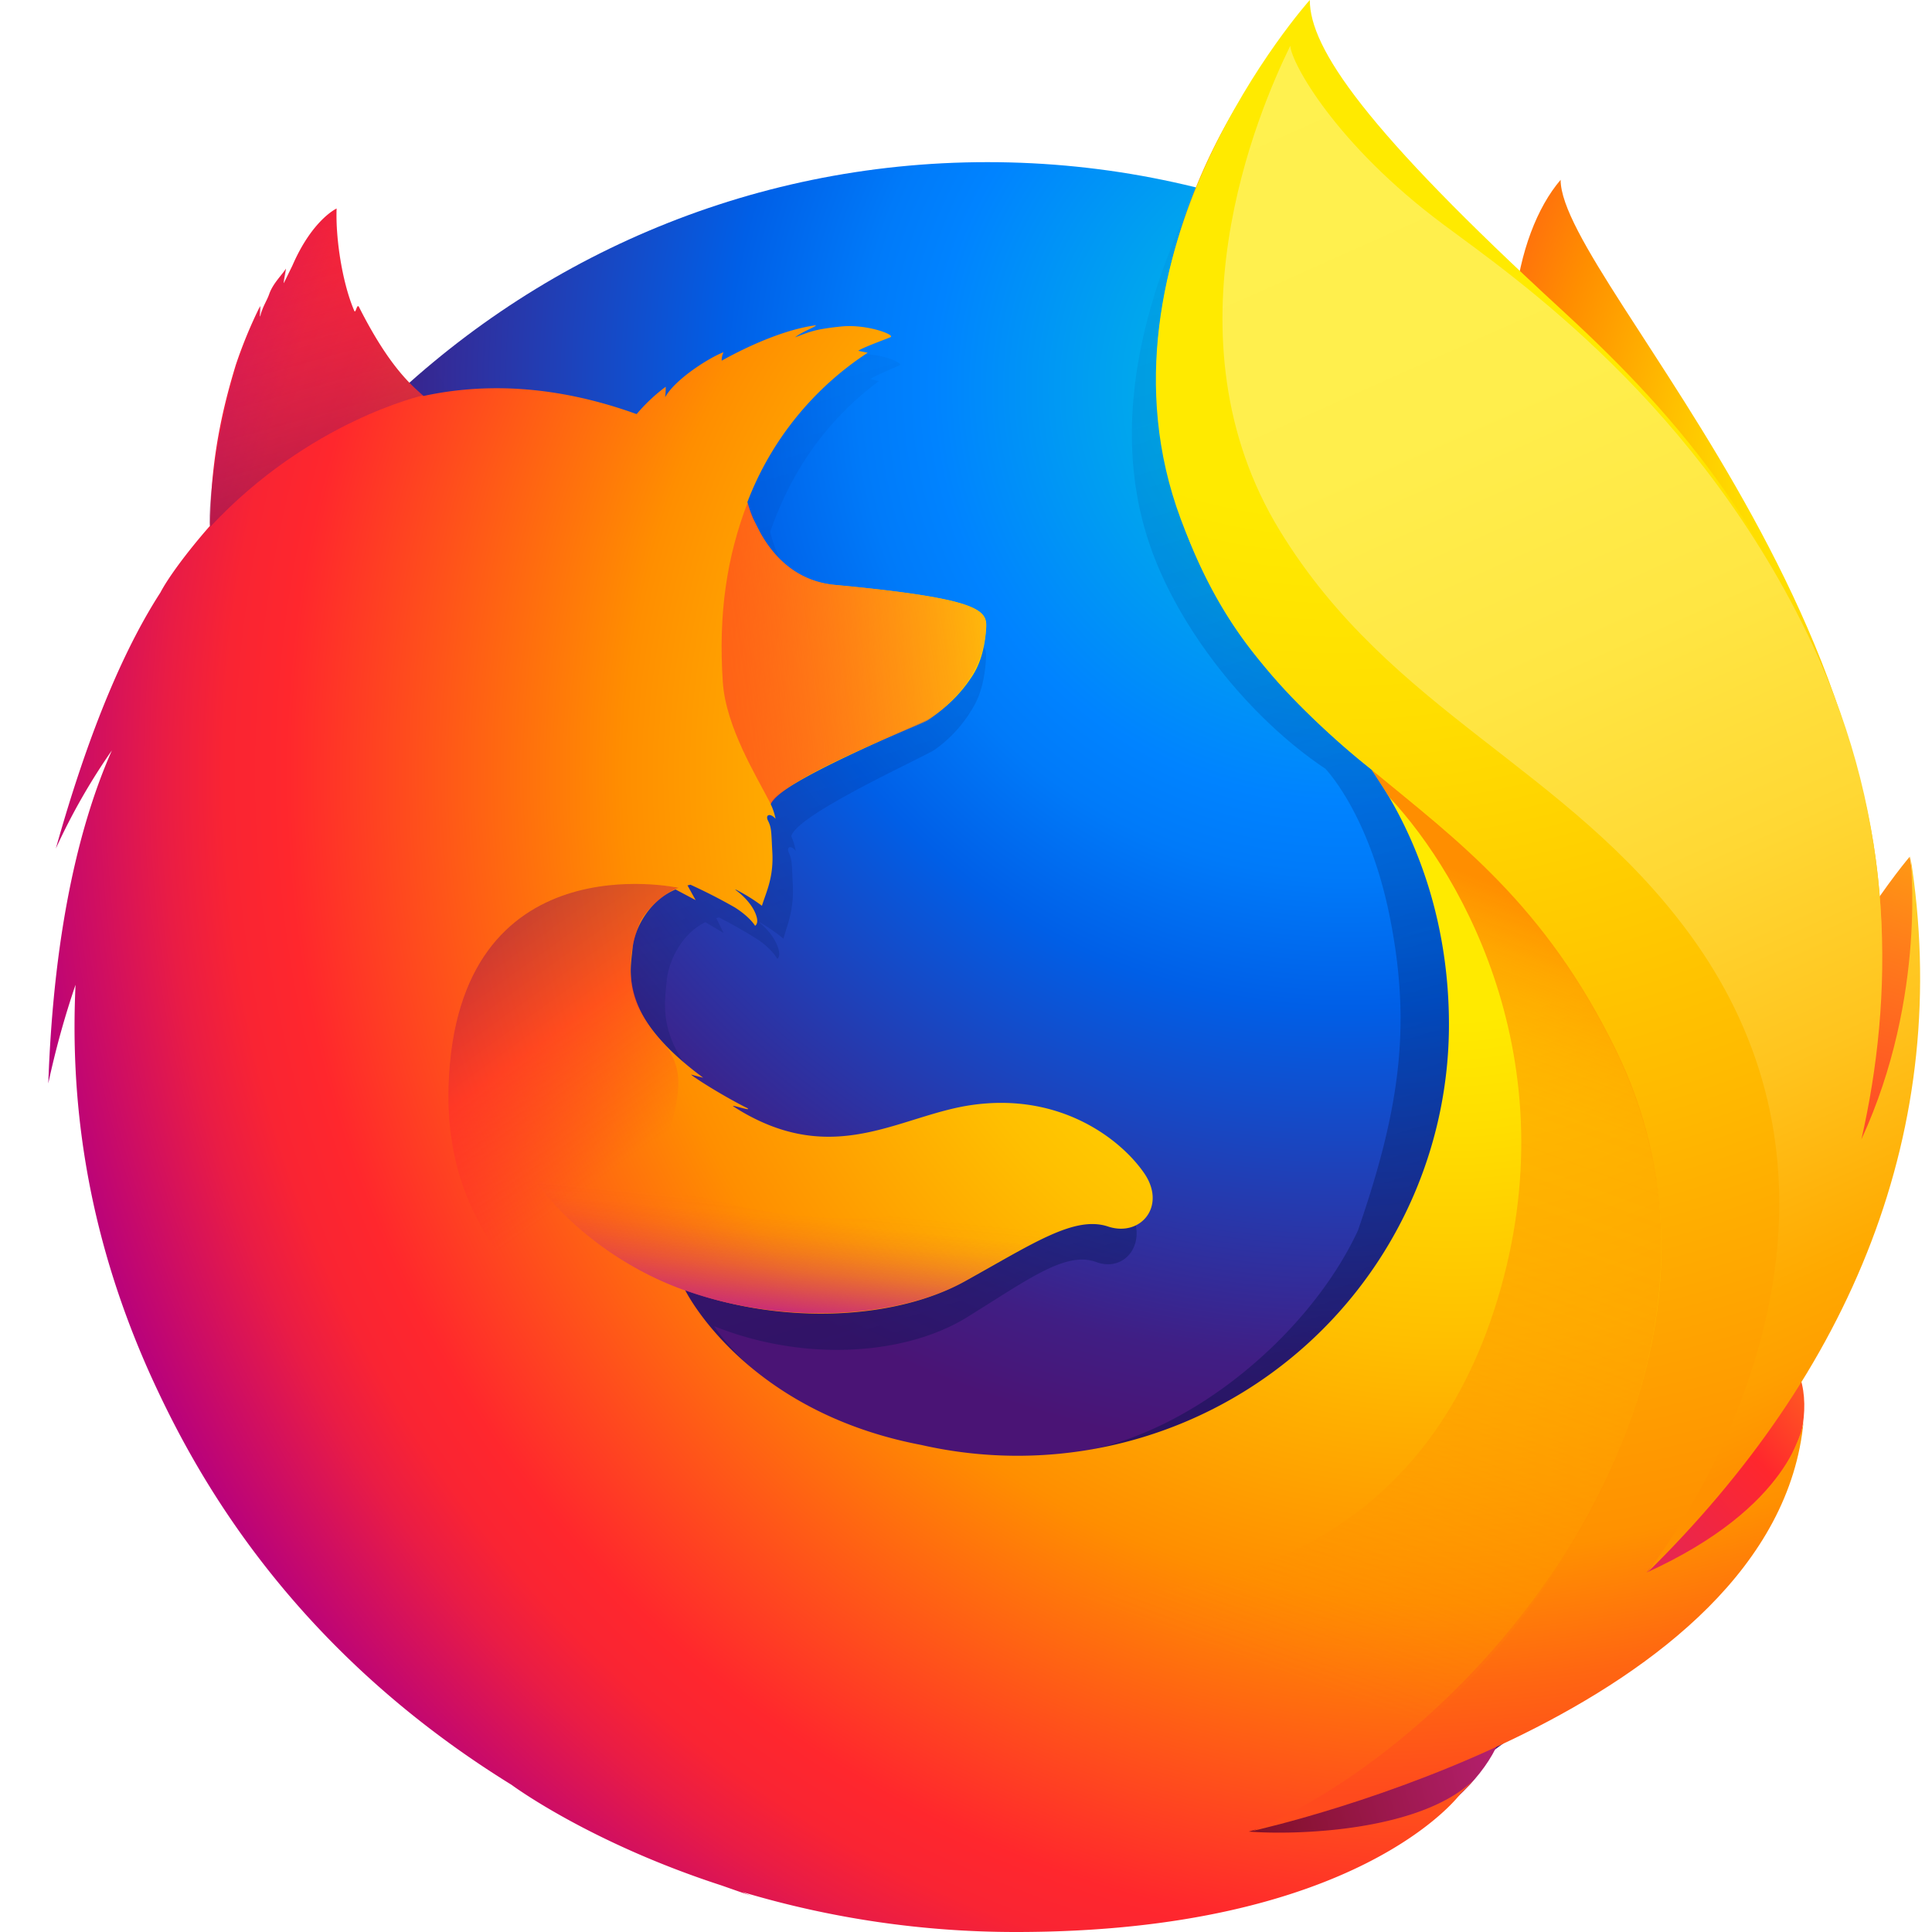 <svg xmlns="http://www.w3.org/2000/svg" xmlns:xlink="http://www.w3.org/1999/xlink" width="40" height="40" fill="none"><g fill-rule="evenodd"><path d="M32.312 3.722c-.973 1.134-1.427 3.685-.44 6.271s2.5 2.024 3.443 4.662c1.245 3.48.665 8.154.665 8.154s1.496 4.334 2.539-.27c2.308-8.647-6.208-16.687-6.208-18.817z" fill="url(#A)"/><path d="M20.433 39.619c9.969 0 18.045-8.119 18.045-18.131S30.402 3.357 20.443 3.357 2.408 11.477 2.408 21.488c-.019 10.021 8.066 18.131 18.025 18.131z" fill="url(#B)"/><path d="M33.955 32.668a10.03 10.03 0 0 1-1.225.739c.563-.825 1.083-1.68 1.557-2.559.384-.426.737-.839 1.024-1.287l.464-.806c1.013-1.825 2.13-4.779 2.162-7.813v-.007-.224c.005-.762-.073-1.521-.232-2.266l.023.174-.026-.135.04.243c.207 1.757.06 3.47-.678 4.734l-.035.054c.383-1.92.511-4.04.085-6.163 0 0-.17-1.032-1.438-4.164-.73-1.803-2.026-3.281-3.171-4.358-1.004-1.242-1.915-2.075-2.418-2.604-1.05-1.105-1.489-1.934-1.67-2.474-.157-.078-2.16-2.025-2.319-2.099-.874 1.356-3.625 5.597-2.316 9.559.593 1.796 2.092 3.659 3.661 4.705.069.079.934 1.018 1.345 3.136.425 2.189.201 3.897-.673 6.422-1.028 2.216-3.661 4.406-6.127 4.63-5.271.479-7.201-2.647-7.201-2.647 1.884.753 3.966.596 5.233-.185 1.276-.79 2.049-1.375 2.675-1.144.618.23 1.11-.437.668-1.129-.695-1.071-1.97-1.626-3.228-1.405-1.278.208-2.448 1.22-4.123.24-.108-.063-.213-.132-.314-.206-.11-.073.359.11.249.028-.326-.177-.902-.563-1.052-.7l.228.066c-1.565-1.289-1.37-2.16-1.321-2.706.039-.437.324-.997.803-1.224l.376.223-.152-.308.055-.014a9.82 9.82 0 0 1 .829.474c.288.203.379.384.379.384s.076-.042.02-.219c-.02-.072-.108-.303-.392-.535l.018.002c.17.097.332.209.482.335.08-.292.225-.597.193-1.142-.019-.383-.01-.483-.078-.631-.06-.127.034-.177.139-.045-.018-.104-.048-.204-.09-.301l.001-.01c.131-.457 2.774-1.645 2.967-1.784.316-.224.581-.512.778-.846.147-.234.258-.563.285-1.061.014-.36-.153-.599-2.826-.879-.731-.072-1.16-.602-1.403-1.09l-.135-.296a2.38 2.38 0 0 1-.104-.343c.437-1.255 1.171-2.316 2.251-3.118l-.176-.04c.069-.063.517-.243.601-.284.103-.049-.442-.281-.924-.224-.491.055-.595.114-.857.225.109-.108.454-.25.373-.249-.529.081-1.186.388-1.748.737a.44.44 0 0 1 .034-.177c-.262.111-.905.56-1.092.941a1.83 1.83 0 0 0 .011-.219c-.2.166-.379.355-.536.562l-.01.009c-1.519-.612-2.855-.651-3.986-.377-.247-.248-.368-.067-.931-1.304-.038-.074.029.074 0 0-.093-.24.057.32 0 0L6.166 9.68c-.007.024.697-.199 0 0-.244.07-.228.215-.265 1.524l-.009.3c-.478.608-.803 1.124-.926 1.391-.618 1.064-1.298 2.723-1.957 5.348a13.58 13.58 0 0 1 1.048-2.049c-.548 1.393-1.078 3.581-1.184 6.949a19.65 19.65 0 0 1 .51-2.059c-.13 2.795.352 5.584 1.412 8.173a19.94 19.94 0 0 0 2.074 3.878c3.355 3.53 8.087 5.728 13.327 5.728 5.47 0 10.383-2.393 13.758-6.194z" fill="url(#C)"/><path d="M29.907 35.232c6.621-.767 9.552-7.589 5.788-7.724-3.4-.109-8.924 8.085-5.788 7.724z" fill="url(#D)"/><path d="M36.171 26.115c4.555-2.651 3.367-8.377 3.367-8.377s-1.758 2.042-2.952 5.298c-1.18 3.223-3.154 4.681-.415 3.08z" fill="url(#E)"/><path d="M21.71 38.62c6.351 2.026 11.809-2.976 8.444-4.647-3.059-1.507-11.459 3.689-8.444 4.647z" fill="url(#F)"/><path d="M36.644 28.546c.154-.218.363-.916.548-1.228 1.121-1.81 1.129-3.253 1.129-3.286.677-3.383.616-4.764.199-7.319-.335-2.057-1.802-5.004-3.072-6.423-1.309-1.462-.387-.986-1.654-2.054L31.02 5.295C26.781 1.752 26.877.999 26.959.871l-.06.067-.086-.368s-2.317 2.317-2.805 6.179c-.318 2.521.625 5.149 1.992 6.829a15.5 15.5 0 0 0 2.398 2.358v-.001c1.033 1.483 1.601 3.313 1.601 5.281a8.93 8.93 0 0 1-8.929 8.924 8.96 8.96 0 0 1-1.997-.224c-2.327-.443-3.67-1.617-4.34-2.414-.384-.457-.547-.79-.547-.79 2.085.747 4.39.591 5.791-.184 1.412-.783 2.267-1.364 2.961-1.135.684.228 1.228-.434.74-1.119-.478-.685-1.724-1.665-3.572-1.394-1.414.206-2.71 1.21-4.563.238-.119-.062-.235-.13-.348-.204-.122-.072.397.11.276.028-.36-.176-.999-.558-1.164-.694l.252.065c-1.733-1.279-1.516-2.142-1.462-2.684.044-.433.358-.989.889-1.214l.416.221-.168-.305.061-.014a11.19 11.19 0 0 1 .918.47c.318.201.42.38.42.38s.084-.041.022-.217c-.023-.072-.119-.3-.434-.531l.02.002a3.71 3.71 0 0 1 .534.332c.089-.289.249-.592.214-1.132-.021-.38-.012-.479-.086-.625-.067-.126.038-.175.154-.044a1.23 1.23 0 0 0-.099-.299l.001-.01c.145-.453 3.071-1.631 3.284-1.769a2.86 2.86 0 0 0 .861-.839c.163-.232.285-.558.315-1.053.01-.223-.059-.399-.833-.568-.465-.101-1.184-.2-2.294-.304-.809-.071-1.284-.597-1.553-1.081l-.15-.294c-.048-.11-.086-.224-.115-.34a6.44 6.44 0 0 1 2.491-3.092l-.195-.04c.076-.062.572-.241.665-.281.114-.048-.49-.278-1.023-.222-.543.055-.658.113-.948.223.12-.107.503-.248.413-.247-.585.08-1.313.385-1.935.731a.39.39 0 0 1 .038-.175c-.29.11-1.002.556-1.209.933a1.58 1.58 0 0 0 .012-.218 3.6 3.6 0 0 0-.594.557l-.011.009c-1.681-.607-3.16-.646-4.411-.374-.274-.246-.714-.619-1.337-1.846-.042-.074-.065.153-.097.08-.242-.562-.388-1.481-.364-2.116 0 0-.501.228-.915 1.181l-.176.36c-.023.028.051-.313.04-.295-.072.122-.258.292-.34.513-.056.163-.135.255-.186.459l-.012.019c-.004-.06.015-.247.001-.209a9.59 9.59 0 0 0-.5 1.213c-.223.734-.483 1.732-.524 3.031l-.01.298c-.528.603-.888 1.114-1.025 1.379-.683 1.056-1.436 2.701-2.166 5.303a12.98 12.98 0 0 1 1.16-2.032C1.704 16.921 1.117 19.09 1 22.431a17.83 17.83 0 0 1 .564-2.042c-.105 2.228.155 4.989 1.563 8.105.836 1.833 2.761 5.555 7.464 8.459h0s1.6 1.191 4.35 2.084l.619.217a4.12 4.12 0 0 1-.192-.083 19.71 19.71 0 0 0 5.642.829c7.121.006 9.221-2.854 9.221-2.854l-.021.015c.101-.095.197-.193.29-.295-1.124 1.061-3.688 1.131-4.646 1.055 1.635-.48 2.711-.886 4.804-1.688.245-.091.495-.194.751-.311l.083-.038.152-.071a14.2 14.2 0 0 0 2.856-1.788c2.102-1.679 2.559-3.315 2.798-4.394-.033.103-.137.345-.21.501-.541 1.158-1.741 1.868-3.045 2.478a27.99 27.99 0 0 0 1.723-2.538c.425-.422.558-1.082.876-1.526z" fill="url(#G)"/><path d="M34.087 32.56c.857-.945 1.626-2.025 2.209-3.251 1.5-3.154 3.819-8.398 1.993-13.874-1.444-4.328-3.426-6.695-5.942-9.007C28.259 2.673 27.118.997 27.118 0c0 0-4.719 5.261-2.672 10.747s6.238 5.286 9.011 11.011c3.263 6.738-2.64 14.09-7.522 16.148.299-.066 10.852-2.455 11.407-8.491-.013.111-.25 1.781-3.255 3.145z" fill="url(#H)"/><path d="M20.415 12.983c.016-.356-.169-.596-3.117-.872-1.213-.112-1.677-1.233-1.819-1.705-.431 1.121-.609 2.296-.514 3.719.065.932.691 1.932.991 2.519l.097-.118c.563-.587 2.924-1.481 3.146-1.607.244-.154 1.175-.834 1.216-1.934z" fill="url(#I)"/><path d="M7.436 6.361c-.042-.074-.065.153-.098.08-.242-.562-.389-1.472-.354-2.115 0 0-.501.228-.915 1.181l-.176.36c-.023.028.051-.313.04-.294-.072.122-.258.292-.339.503-.067.172-.136.265-.187.479l.002-.219c-.964 1.863-1.148 4.679-1.046 4.56 2.052-2.191 4.403-2.711 4.403-2.711-.25-.184-.794-.716-1.329-1.825z" fill="url(#J)"/><path d="M15.222 29.273c-2.834-1.21-6.057-2.917-5.935-6.794.166-5.107 4.762-4.097 4.762-4.097-.173.042-.637.372-.802.724-.174.44-.491 1.434.47 2.476 1.508 1.634-3.098 3.876 4.011 8.112.179.098-1.666-.058-2.506-.421z" fill="url(#K)"/><path d="M14.214 26.728c2.01.7 4.351.577 5.753-.197.938-.522 2.142-1.359 2.883-1.153-.641-.254-1.127-.372-1.711-.401-.099 0-.219-.002-.327-.013a5.57 5.57 0 0 0-.64.035c-.362.033-.763.261-1.127.225-.02-.002.354-.153.323-.146-.193.04-.403.049-.625.076l-.402.039c-4.186.355-7.724-2.269-7.724-2.269-.301 1.014 1.348 3.02 3.598 3.804z" fill="url(#L)"/><path d="M34.078 32.587c4.234-4.157 6.377-9.211 5.471-14.879 0 0 .362 2.907-1.01 5.879.659-2.902.736-6.509-1.015-10.243-2.337-4.985-6.181-7.608-7.648-8.702-2.223-1.658-3.145-3.346-3.162-3.695-.664 1.361-2.673 6.024-.216 10.041 2.302 3.763 5.929 4.88 8.469 8.331 4.678 6.359-.889 13.268-.889 13.268z" fill="url(#M)"/><path d="M33.472 21.771c-1.48-3.057-3.327-4.39-5.074-5.835l.366.569c1.538 1.639 3.805 5.636 2.159 10.655-3.099 9.446-15.494 4.998-16.793 3.748.526 5.467 9.676 8.083 15.634 4.538 3.39-3.209 6.133-8.665 3.708-13.675z" fill="url(#N)"/></g><defs><radialGradient id="A" cx="0" cy="0" r="1" gradientTransform="translate(37.918 10.008) rotate(2.555) scale(13.98 20.548)" xlink:href="#O"><stop stop-color="#ffea00"/><stop offset=".05" stop-color="#ffea00"/><stop offset=".12" stop-color="#ffde00"/><stop offset=".25" stop-color="#ffbf00"/><stop offset=".43" stop-color="#ff8e00"/><stop offset=".77" stop-color="#ff272d"/><stop offset=".87" stop-color="#e0255a"/><stop offset=".95" stop-color="#cc2477"/><stop offset="1" stop-color="#c42482"/></radialGradient><radialGradient id="B" cx="0" cy="0" r="1" gradientTransform="translate(27.956 7.851) scale(39.401)" xlink:href="#O"><stop stop-color="#00ccda"/><stop offset=".22" stop-color="#0083ff"/><stop offset=".26" stop-color="#007af9"/><stop offset=".33" stop-color="#005fe7"/><stop offset=".44" stop-color="#2639ad"/><stop offset=".52" stop-color="#401e84"/><stop offset=".57" stop-color="#4a1475"/></radialGradient><linearGradient id="C" x1="22.979" y1="29.642" x2="15.197" y2="4.186" xlink:href="#O"><stop stop-color="#000f43" stop-opacity=".4"/><stop offset=".49" stop-color="#001962" stop-opacity=".173"/><stop offset="1" stop-color="#002079" stop-opacity="0"/></linearGradient><radialGradient id="D" cx="0" cy="0" r="1" gradientTransform="translate(41.354 25.831) rotate(5.762) scale(13.292)" xlink:href="#O"><stop stop-color="#ffea00"/><stop offset=".5" stop-color="#ff272d"/><stop offset="1" stop-color="#c42482"/></radialGradient><radialGradient id="E" cx="0" cy="0" r="1" gradientTransform="translate(41.438 13.03) rotate(5.762) scale(22.197)" xlink:href="#O"><stop stop-color="#ffe900"/><stop offset=".16" stop-color="#ffaf0e"/><stop offset=".32" stop-color="#ff7a1b"/><stop offset=".47" stop-color="#ff4e26"/><stop offset=".62" stop-color="#ff2c2e"/><stop offset=".76" stop-color="#ff1434"/><stop offset=".89" stop-color="#ff0538"/><stop offset="1" stop-color="#ff0039"/></radialGradient><radialGradient id="F" cx="0" cy="0" r="1" gradientTransform="translate(42.495 33.817) rotate(5.762) scale(20.368)" xlink:href="#O"><stop stop-color="#ff272d"/><stop offset=".5" stop-color="#c42482"/><stop offset=".99" stop-color="#620700"/></radialGradient><radialGradient id="G" cx="0" cy="0" r="1" gradientTransform="translate(30.073 16.018) scale(31.796)" xlink:href="#O"><stop stop-color="#ffea00"/><stop offset=".16" stop-color="#ffea00"/><stop offset=".23" stop-color="#ffde00"/><stop offset=".37" stop-color="#ffbf00"/><stop offset=".54" stop-color="#ff8e00"/><stop offset=".76" stop-color="#ff272d"/><stop offset=".8" stop-color="#f92433"/><stop offset=".84" stop-color="#e91c45"/><stop offset=".89" stop-color="#cf0e62"/><stop offset=".94" stop-color="#b5007f"/></radialGradient><radialGradient id="H" cx="0" cy="0" r="1" gradientTransform="translate(27.681 0.052) scale(37.545)" xlink:href="#O"><stop stop-color="#ffea00"/><stop offset=".28" stop-color="#ffea00"/><stop offset=".4" stop-color="#fd0"/><stop offset=".63" stop-color="#ffba00"/><stop offset=".86" stop-color="#ff9100"/><stop offset=".93" stop-color="#ff6711"/><stop offset=".99" stop-color="#ff4a1d"/></radialGradient><linearGradient id="I" x1="8.281" y1="14.426" x2="22.734" y2="12.256" xlink:href="#O"><stop stop-color="#c42482" stop-opacity=".498"/><stop offset=".47" stop-color="#ff272d" stop-opacity=".498"/><stop offset=".49" stop-color="#ff2c2c" stop-opacity=".51"/><stop offset=".68" stop-color="#ff7a1a" stop-opacity=".718"/><stop offset=".83" stop-color="#ffb20d" stop-opacity=".871"/><stop offset=".94" stop-color="#ffd605" stop-opacity=".961"/><stop offset="1" stop-color="#ffe302"/></linearGradient><linearGradient id="J" x1="6.839" y1="10.564" x2="5.2" y2="4.686" xlink:href="#O"><stop stop-color="#891551" stop-opacity=".6"/><stop offset="1" stop-color="#c42482" stop-opacity="0"/></linearGradient><linearGradient id="K" x1="9.963" y1="19.064" x2="13.335" y2="23.77" xlink:href="#O"><stop stop-color="#891551" stop-opacity=".498"/><stop offset=".01" stop-color="#891551" stop-opacity=".498"/><stop offset=".48" stop-color="#ff272d" stop-opacity=".498"/><stop offset="1" stop-color="#ff272d" stop-opacity="0"/></linearGradient><linearGradient id="L" x1="16.409" y1="27.302" x2="16.716" y2="24.278" xlink:href="#O"><stop stop-color="#c42482"/><stop offset=".08" stop-color="#c42482" stop-opacity=".808"/><stop offset=".21" stop-color="#c42482" stop-opacity=".565"/><stop offset=".33" stop-color="#c42482" stop-opacity=".361"/><stop offset=".45" stop-color="#c42482" stop-opacity=".204"/><stop offset=".56" stop-color="#c42482" stop-opacity=".09"/><stop offset=".67" stop-color="#c42482" stop-opacity=".02"/><stop offset=".77" stop-color="#c42482" stop-opacity="0"/></linearGradient><linearGradient id="M" x1="26.225" y1="1.468" x2="38.65" y2="29.253" xlink:href="#O"><stop stop-color="#fff14f"/><stop offset=".27" stop-color="#ffee4c"/><stop offset=".45" stop-color="#ffe643"/><stop offset=".61" stop-color="#ffd834"/><stop offset=".76" stop-color="#ffc41e"/><stop offset=".89" stop-color="#ffab02"/><stop offset=".9" stop-color="#ffa900"/><stop offset=".95" stop-color="#ffa000"/><stop offset="1" stop-color="#ff9100"/></linearGradient><linearGradient id="N" x1="28.678" y1="17.448" x2="22.792" y2="33.251" xlink:href="#O"><stop stop-color="#ff8e00"/><stop offset=".04" stop-color="#ff8e00" stop-opacity=".855"/><stop offset=".08" stop-color="#ff8e00" stop-opacity=".725"/><stop offset=".13" stop-color="#ff8e00" stop-opacity=".627"/><stop offset=".18" stop-color="#ff8e00" stop-opacity=".557"/><stop offset=".23" stop-color="#ff8e00" stop-opacity=".514"/><stop offset=".28" stop-color="#ff8e00" stop-opacity=".498"/><stop offset=".39" stop-color="#ff8e00" stop-opacity=".475"/><stop offset=".52" stop-color="#ff8e00" stop-opacity=".416"/><stop offset=".68" stop-color="#ff8e00" stop-opacity=".314"/><stop offset=".84" stop-color="#ff8e00" stop-opacity=".169"/><stop offset="1" stop-color="#ff8e00" stop-opacity="0"/></linearGradient><linearGradient id="O" gradientUnits="userSpaceOnUse"/></defs></svg>